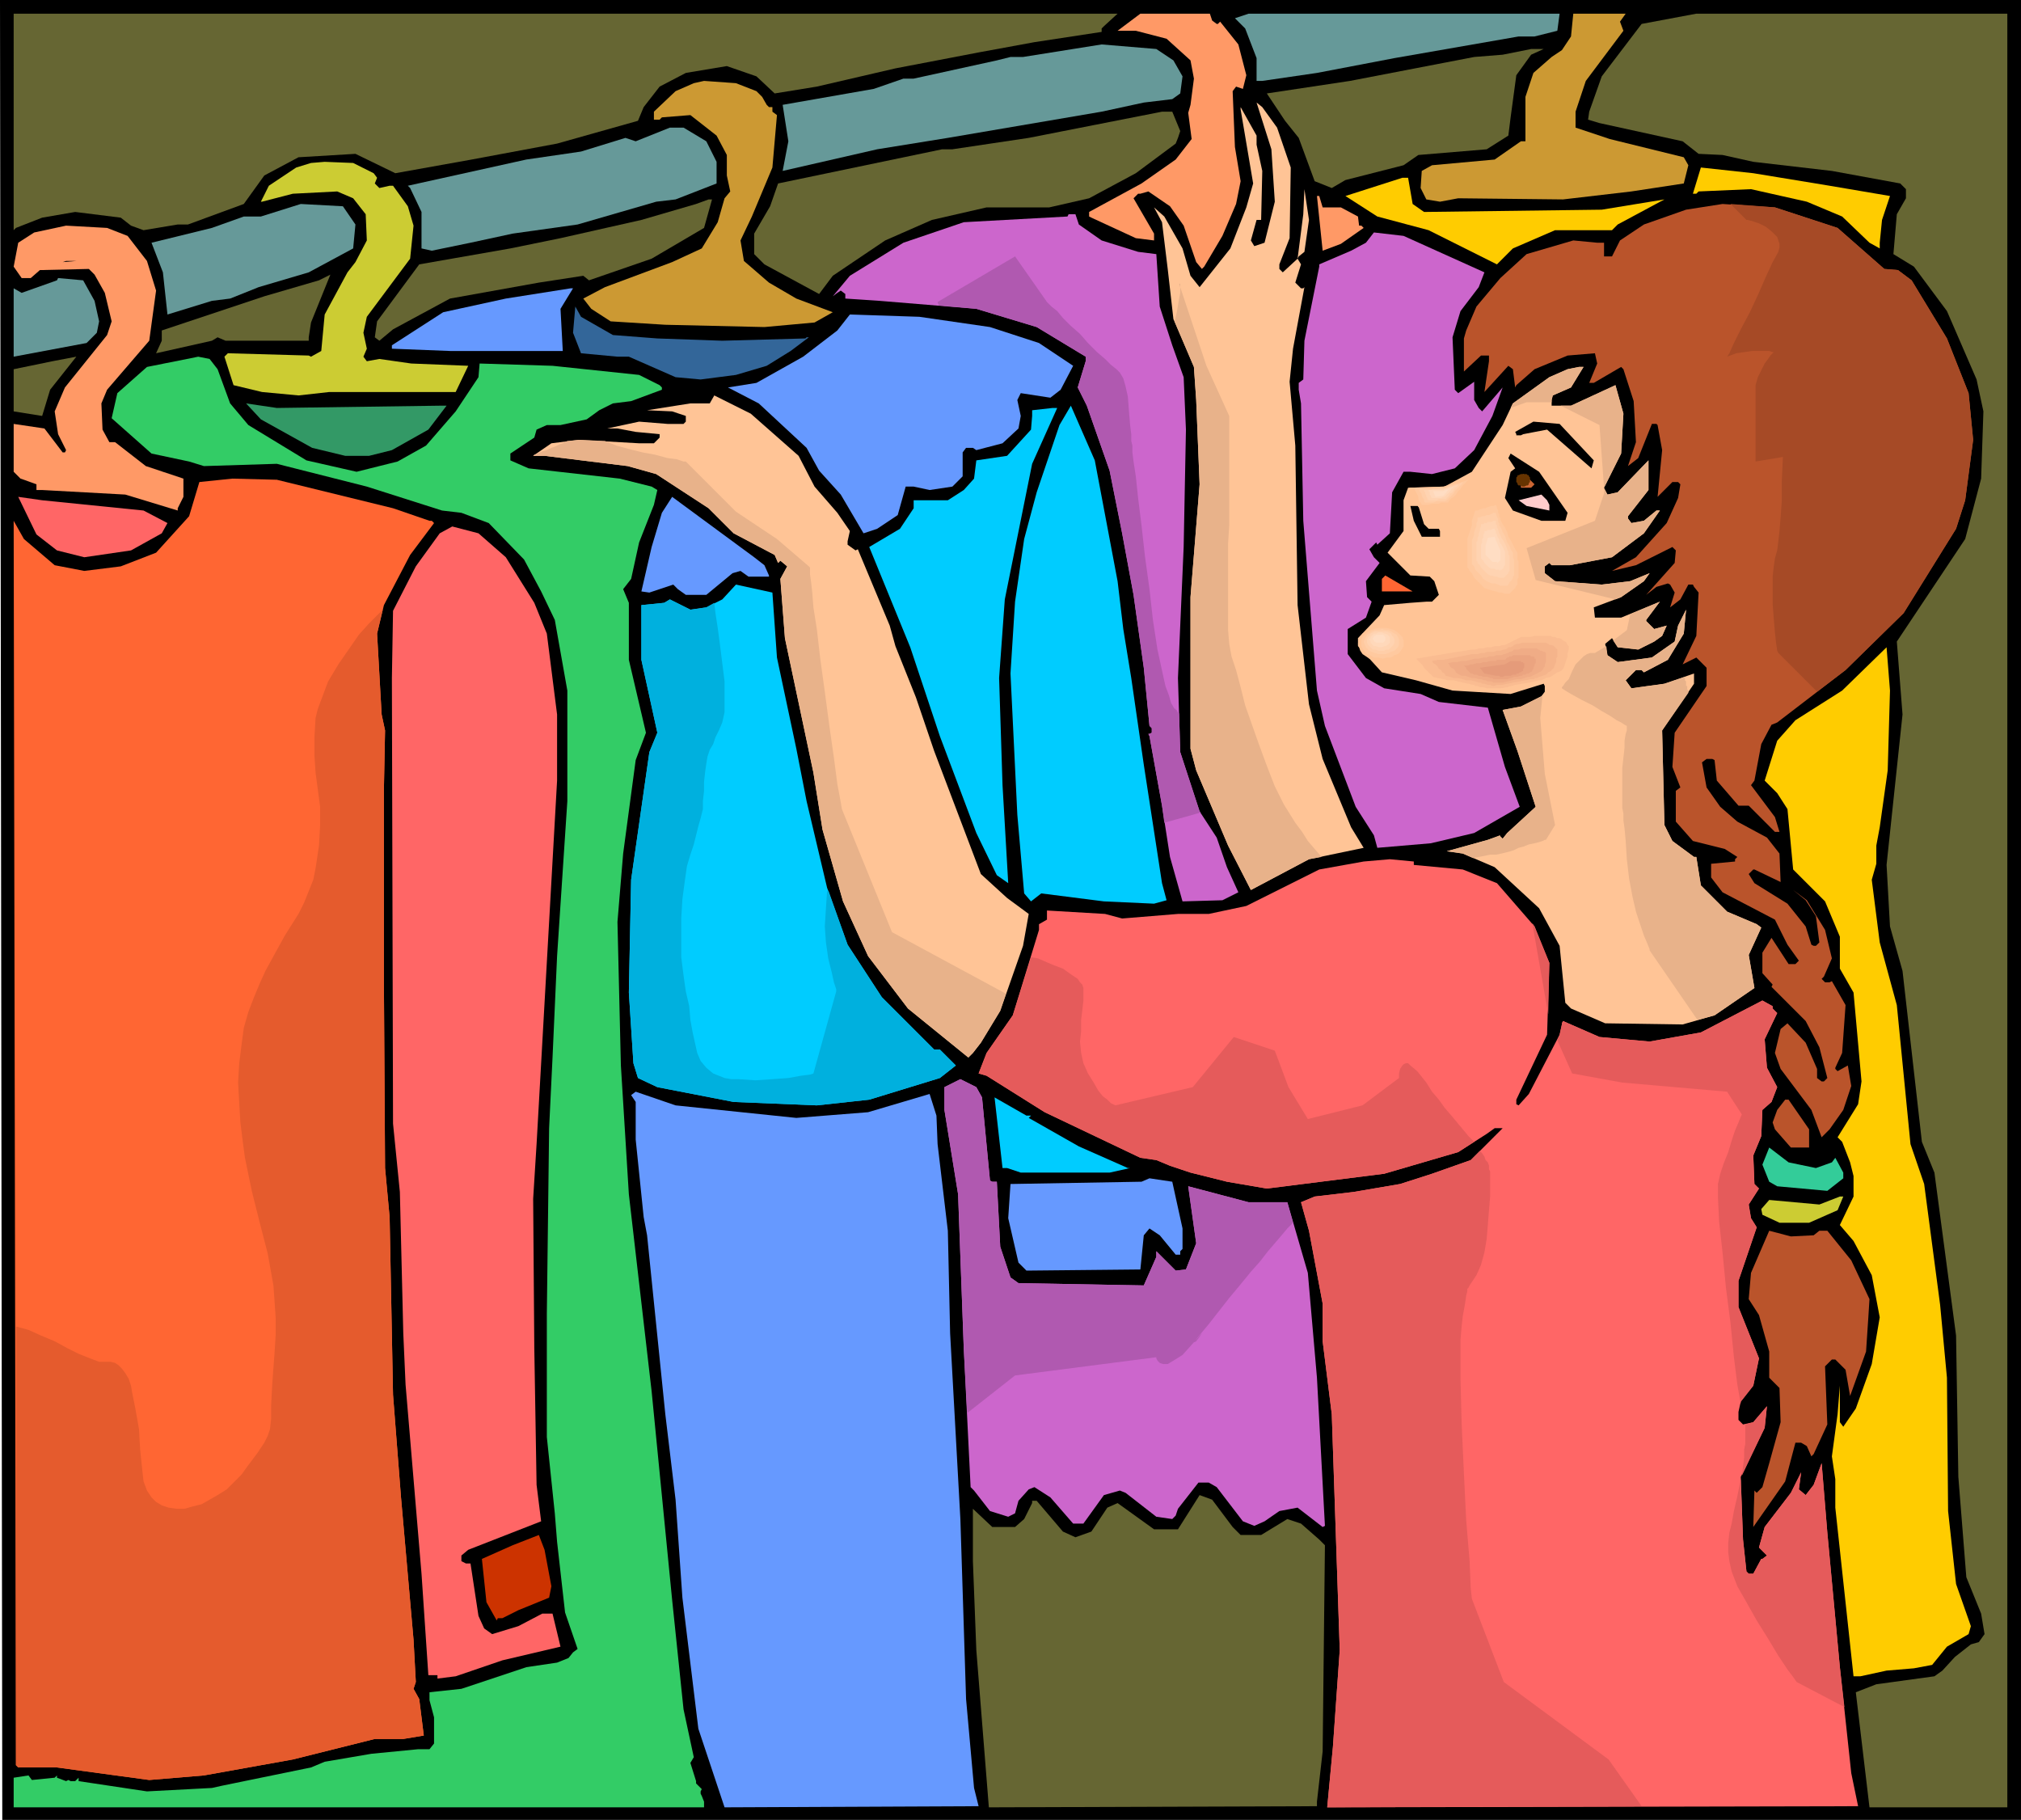 <svg xmlns="http://www.w3.org/2000/svg" fill-rule="evenodd" height="5.321in" preserveAspectRatio="none" stroke-linecap="round" viewBox="0 0 1774 1597" width="5.91in"><style>.brush1{fill:#000}.pen1{stroke:none}.brush2{fill:#663}.brush3{fill:#f96}.brush4{fill:#699}.brush5{fill:#c93}.brush6{fill:#ffc496}.brush7{fill:#cc3}.brush8{fill:#fc0}.brush9{fill:#ba542b}.brush10{fill:#c6c}.brush11{fill:#69f}.brush15{fill:#0cf}.brush17{fill:#f63}.brush19{fill:#f66}.brush26{fill:#e8b28a}.brush27{fill:#ffc99f}.brush28{fill:#ffcea8}.brush29{fill:#ffd3b1}.brush30{fill:#ffd8ba}.brush31{fill:#ffddc3}</style><path class="pen1 brush1" d="M1774 1597H2L0 0h1774v1597z"/><path class="pen1 brush2" d="m969 23-2 2v3l-59 9-49 9-73 14-69 16-37 6-16-15-26-9-36 6-23 12-14 18-5 12-71 20-75 14-67 12-35-17-50 3-30 16-18 25-49 18h-9l-30 5-11-4-9-7-40-5-29 5-23 9-2 2V12h969l-12 11z"/><path class="pen1 brush3" d="m1064 18 4 3h1l2-2 16 20 7 27-3 12-6-2-3 4 2 49 5 30-4 20-12 28-16 27-2 2-5-6-11-32-12-17-19-13-7 2h-2l-4 4 18 31v6l-16-2-39-18-2-1v-4l46-25 30-21 14-18-3-23 2-7 3-23-3-16-21-19-27-7h-16l20-15h61l2 6z"/><path class="pen1 brush4" d="m1367 27-20 5h-14l-109 19-68 13-48 7h-5V51l-10-26-9-9 12-4h273l-2 15z"/><path class="pen1 brush5" d="m1422 19 3 8-33 44-9 27v14l30 10 65 16 4 7-4 16-46 7-60 7-92-1-16 3-12-2-5-10 1-15 9-5 55-5 23-16h4V85l7-21 16-14 9-6 8-12 2-20h46l-5 7z"/><path class="pen1 brush2" d="M1762 1586h-121l-12-101 18-7 51-7 7-5 11-12 14-11 7-2 5-7-3-18-13-32-7-88-2-124-19-143-11-27-17-150-11-39-3-54 14-132-5-64 60-90 14-53 2-59-6-28-26-60-29-39-18-11 3-35 8-14v-8l-5-5-60-11-69-8-27-6-21-1-14-11-73-16-10-3 1-7 11-31 35-46 48-9h273v1574z"/><path class="pen1 brush4" d="m1030 53 8 14-2 15-7 5-25 3-37 8-135 23-62 10-83 19 5-26-5-32 80-14 26-9h9l73-16 12-3h11l69-11 48 4 15 10z"/><path class="pen1 brush2" d="m1344 48-13 18-5 37-2 16-19 12-60 5-13 9-51 13-12 7-15-6-14-38-12-15-16-24 73-11 109-21 25-2 25-5h11l-11 5z"/><path class="pen1 brush5" d="m664 80 5 5 4 7 2 2h3v4l4 3-4 46-18 43-10 21 3 18 22 19 24 14 32 12-16 9-44 4-87-2-48-3-17-11-7-9 19-10 59-22 26-12 14-23 6-21 5-6-3-14v-18l-9-17-23-18-25 2-2 2h-5v-7l19-18 16-7 9-2 28 2 18 7z"/><path class="pen1 brush6" d="m1121 112 12 35-1 62-9 23v4l3 3 13-12 5-39 1-22 4 27-4 28-5 4-1 2 3 5-5 16 5 5h2l1-1-10 54-3 29 5 56 2 140 10 87 12 48 25 60 11 18-48 10-51 27-20-39-28-66-5-19V524l8-99-3-74-2-29-18-42-5-44-5-41-7-13 9 8 16 28 7 24 8 10 27-34 14-36 6-21-11-65v-2l14 25v8l5 23-1 43h-4l-5 18 3 5 9-3 9-36-3-46-13-41 5 4 13 18z"/><path class="pen1 brush2" d="m1036 115-2 6-2 5-35 26-41 22-35 8h-55l-48 11-41 18-46 31-12 16-48-26-9-9v-18l14-24 7-20 144-30h9l67-10 117-23h9l7 17z"/><path class="pen1 brush4" d="m620 124 9 18v19l-36 14-17 2-69 20-57 8-37 8-34 7-9-2v-32l-10-21-2-2 104-23 48-7 39-12 9 3 30-12h12l20 12z"/><path class="pen1 brush7" d="m328 152 3 4-2 5 4 4 9-2h3l13 18 5 17-3 29-38 51-3 14 3 14-3 7 3 4 11-2 28 4 50 2-11 23H289l-27 3-32-3-25-6-8-25 3-3 71 2 2 1 9-5 3-32 20-37 7-9 10-19-1-23-11-14-14-6-39 2-27 7h-1l7-14 24-16 13-4 12-1 25 1 18 9z"/><path class="pen1 brush8" d="m1606 163 53 9-7 21-2 20v5l-9-5-24-23-31-13-49-11-46 2-2 2h-3l7-23 46 5 67 11zm-366 16 10 7 156-2 55-9-41 22-5 5h-50l-37 16-14 14-60-30-45-12-28-18 50-16h5l4 23z"/><path class="pen1 brush3" d="M1161 182h16l15 8 1 8h2l2 2-20 14-16 6-5-48h2l3 10z"/><path class="pen1 brush2" d="m618 200-46 27-55 19-5-4-39 6-78 14-50 27-12 10-4-3 2-14 37-50 80-14 44-9 71-16 48-14 11-4h3l-7 25z"/><path class="pen1 brush4" d="m312 197-2 21-39 21-44 13-25 10-16 2-39 12-4-37-10-26 53-13 28-10h15l35-11 37 2 11 16z"/><path class="pen1 brush9" d="m1613 200 41 36 12 1 12 9 31 51 19 48 4 41-7 53-8 25-46 74-51 50-60 46-5 2-9 17-6 32-3 4 21 28 4 13h-4l-23-23h-9l-19-22-2-18-2-1h-5l-4 3 4 22 12 17 15 13 26 14 11 14 1 25-23-11h-1l-4 4 5 8 29 18 16 20 5 16 2 1h2l3-3-3-23-9-14-11-9 12 9 16 26 6 25-7 16-2 2 3 3h4l2-1 12 21-3 42-6 13v1l2 2 9-5 3 18-7 21-12 17-7 7-9-24-27-36-5-14 5-21 6-5 16 17 10 23v8l4 3h2l3-3-7-27-12-23-30-30 1-2-9-10v-18l8-13 15 23h6l3-3-10-14-11-22-46-24-10-13v-12l21-2v-2l2-2-11-7-28-7-15-17v-27l4-3-7-18 2-30 28-41v-16l-9-9-12 6 12-25 2-38-4-5-1-2h-4l-7 13-9 7 4-13-4-7-2-1-10 3-9 7 25-28 1-11-3-3-32 16-21 5 21-12 27-30 10-22 2-12-2-2h-5l-13 13 4-41-4-22-1-1h-4l-12 30-9 7 7-21-2-36-9-28-2-2-24 14h-4l7-17-2-9-24 2-29 12-16 14-1 2-2-16-4-3-21 23 4-27v-5h-7l-15 14v-29l2-7 9-21 21-25 23-21 41-12 21 2h6v12h7l7-14 21-14 37-13 32-5 46 3 55 18z"/><path class="pen1 brush10" d="m947 197 20 14 32 10 16 2 3 46 11 34 10 28 2 46-2 103-5 115 2 65 17 52 15 23 9 26 10 22-14 7-35 1-11-39-7-45-11-61-1-2h1l2-1v-4l-2-2-5-51-9-64-10-54-11-55-20-57-8-16 7-23v-4l-43-26-53-16-85-7-30-2v-4l-4-3-3 2-4 3 15-18 47-29 53-18 91-5 1-2h6l3 9z"/><path class="pen1 brush3" d="m112 207 17 22 8 26-6 44-37 43-5 12 1 23 6 11h5l27 21 33 11v16l-5 10v2l-46-14-73-4h-5v-5l-11-4-3-1-6-6v-42l27 4 16 21h2l1-2-7-14-3-20 9-21 37-46 4-12-6-25-9-16-5-5-43 1-8 7h-8l-7-10 4-21 14-9 28-6 36 2 18 7z"/><path class="pen1 brush10" d="m1303 239-5 13-16 21-7 23 2 46 3 3 14-10v16l4 7 3 3 18-21-9 25-16 30-17 16-20 5-19-2h-6l-10 18-2 36-11 10-1-2-6 6 4 7 5 5-12 16 1 14 4 4-5 14-16 10v22l16 21 16 9 32 5 16 7 43 5 15 52 13 35-40 23-38 9-47 4-3-11-16-25-27-71-7-31-12-149-2-103-2-12v-6l4-3 1-34 13-65v-2l28-12 13-7 7-9 26 3 71 32z"/><path class="pen1 brush1" d="m55 230 3-1h9l-12 1z"/><path class="pen1 brush2" d="M271 296v3h-73l-7-3-5 3-49 11 5-11v-9l90-30 48-14 10-5-17 42-2 13z"/><path class="pen1 brush4" d="m83 264 4 18-2 10-9 9-64 12v-60l7 4 31-11 1-2 22 2 10 18z"/><path class="pen1 brush11" d="m492 271 2 37h-99l-51-2v-3l45-29 55-12 57-9h2l-11 18z"/><path class="pen1" style="fill:#369" d="m538 294 39 3 57 2 73-2 1-1h2l-16 12-21 13-27 8-31 4-22-2-41-18h-10l-32-3-7-18 2-23 5 9 28 16z"/><path class="pen1 brush11" d="m869 287 43 14 30 20-11 21-9 7-26-4-3 6 3 14-2 11-14 13-23 6-3-2h-6l-3 4v21l-9 9-20 3-14-3h-7l-7 25-18 12-12 4-20-34-19-21-11-20-42-39-27-14 25-4 41-23 30-23 11-14 61 2 62 9z"/><path class="pen1 brush2" d="m37 365-25-4v-37l34-7 21-4-23 29-7 23z"/><path class="pen1" style="fill:#3c6" d="m191 324 11 30 16 19 51 31 44 10 36-9 25-14 26-30 20-30 1-12 64 2 76 8 18 9 2 2v2l-27 10-16 2-12 6-11 8-23 5h-12l-9 4-2 7-21 14v6l16 7 80 9 28 7 5 3-3 13-13 33-7 32-7 9 5 12v50l15 64-9 24-11 82-5 60 3 126 7 113 20 173 18 183 10 96 9 42-3 5 5 16v2l5 5-1 2v2l1 2 2 5v5H12v-26l13-2 3 4 20-2 2-2v2l8 3 2-1 2 1h4l3-3v3l60 9 57-3 9-2 78-16 12-5 41-7 41-4h10l4-5v-23l-4-15v-7l28-3 57-19 27-4 10-4 4-5 4-3-11-32-7-62-2-25-7-67v-108l2-163 3-62 4-89 9-136v-97l-11-62-12-25-15-28-31-32-24-9-17-2-66-21-79-20-64 2-13-4-33-7-35-31 5-22 26-23 45-9 10 2 7 9z"/><path class="pen1 brush6" d="m1379 340-16 7-1 4v5h17l39-18 7 25-2 35-15 30 3 6 9-2 27-28v26l-18 23v2l3 4 11-2 11-9h3l-14 20-28 21-37 7h-16l-2-2-4 3v6l9 7 41 3 25-3 17-7-5 7-20 14-24 9 1 9h23l34-14-12 16v1l7 7 11-3-4 9-7 5-14 7-18-2-5-8-6 5 2 10 9 6 30-4 20-14 3-14 7-14-2 21-14 23-21 11-2-2h-5l-9 9 5 7 29-4 26-9v9l-28 41 2 83 7 14 19 14h2l4 25 23 23 26 11 4 3-11 24 5 29-35 24-28 8-68-1-30-13-5-5-5-50-18-33-39-36-28-12-14-2 36-10 11-4h-1l3 3 4-5 25-23-16-49-13-36 16-3 18-9 3-4v-5l-1-2-29 9-51-3-32-9-30-7-21-23v-7l19-20 4-9 23-2 14-1h5l6-6-4-12-4-4-17-1-20-20 14-19v-27l4-11 32-1 24-13 27-41 9-19 32-23 16-7 10-2h4l-11 18zm-678 60 14 27 20 23 11 16-2 9v3l7 5 2-1 28 67 5 18 18 45 16 47 41 108 23 21 19 14-5 28-20 57-17 28-7 9-4 4-53-43-35-46-22-48-18-63-8-50-25-118-4-52 6-11-6-5-2 2-3-7-36-19-22-22-46-30-25-7-73-9h-10l16-11 24-3 53 3h13l5-5v-3l-21-2-16-3h-9l28-6 25 2h14l2-2v-5l-12-4-22-1 38-6h17l4-7 32 16 42 37z"/><path class="pen1" style="fill:#396" d="M386 356h6l-16 21-32 18-20 5h-21l-29-7-45-25-13-14 27 4 143-2z"/><path class="pen1 brush15" d="m981 510 5 42 7 43 11 76 16 104 4 15-11 3-44-2-55-7-9 7-6-7-6-69-6-124 4-63 8-55 11-41 20-59 10-17 21 48 20 106z"/><path class="pen1 brush15" d="m906 407-24 119-5 69 3 94 5 86-10-7-18-37-32-85-26-78-36-88 27-16 12-18v-7h30l14-9 9-10 2-16 27-4 21-23 1-12v-5l18-2h4l-22 49z"/><path class="pen1 brush1" d="m1399 404-2 7-39-34-21 4-2 1h-4v-1l-1-2 16-9 23 2 30 32zm-23 46-2 7h-21l-25-9-7-11 5-23 4-3-6-9 2-4 25 16 25 36z"/><path class="pen1" style="fill:#c63" d="m1347 425-3 3h-9v-10l2-2 3 2 7 7z"/><path class="pen1 brush17" d="m345 446 32 11h2l2 2-21 28-23 44-6 25 4 71 3 14-1 51v174l1 159 4 43 3 156 7 90 11 125 2 37-2 6 5 9 4 32-18 3h-25l-72 18-78 14-48 4-81-11H16l-2-2-2-1092 9 16 27 23 26 5 32-4 31-12 29-32 9-30 29-3 39 1 102 25z"/><path class="pen1" style="fill:#fcc" d="M1360 443v5l-20-4-7-5 20-5 5 5 2 4z"/><path class="pen1 brush19" d="m126 448 21 11-5 9-27 15-41 6-24-6-18-14-16-33 21 3 89 9z"/><path class="pen1 brush11" d="m671 496 4 9v1h-18l-7-5-7 2-23 19h-18l-7-5-4-4-21 7-7-1 9-39 9-30 9-14 72 53 9 7z"/><path class="pen1 brush1" d="m1250 460 4 4h9l1 2v5h-16l-7-14-3-13h7l5 16z"/><path class="pen1 brush19" d="m444 489 25 40 11 27 9 71v58l-18 319-3 48 1 131 2 120 4 32-64 25-6 5v5l4 2h4l7 46 5 11 7 5 23-7 21-11h9l7 29-51 12-41 14-16 2v-3h-8l-6-89-14-166-2-45-3-124-6-60-1-391 1-59 20-39 21-29 11-6 23 6 24 21z"/><path class="pen1 brush17" d="M1213 519v-11l3-3 24 14h-27z"/><path class="pen1 brush15" d="m682 577 17 80 9 46 18 76 18 50 30 46 39 39 7 7h5l14 14-14 11-62 19-46 5-73-3-67-13-17-8-4-13-4-62 2-99 16-112 7-17-14-64v-48l20-2 5-3 18 9 14-2 14-7 12-13 32 7 4 57z"/><path class="pen1 brush8" d="m1657 676-7 50-3 16v16l-4 14 7 55 15 55 12 122 12 35 14 106 6 64 1 117 7 64 13 37-2 7-19 11-13 16-16 3-24 2-23 5h-6l-16-148v-25l-3-20 5-37 2-25v32l3 4 11-16 14-39 7-41-7-37-16-30-12-14 12-25v-18l-3-12-7-18-4-4 18-29 3-20-7-78-12-21v-28l-13-31-28-28-5-53-9-14-11-11 11-35 16-18 41-26 39-38 3 38-2 70z"/><path class="pen1 brush19" d="m1241 759 43 4 30 12 33 38 13 32-2 63-27 57v4l2 1 9-10 27-52 2-9v-1l1-2 32 14 44 4 45-8 54-28 9 5v2l4 4-11 23 2 25 9 17-5 13-8 7-1 23-7 17 1 25 4 4-9 14 2 12 5 8-16 47v23l18 45-5 24-11 14-2 9v7l4 4 9-2 12-14-2 19-21 43 2 55 3 28 2 2h4l7-13h1l4-3-7-7 5-18 23-30 9-18-2 15 6 5 7-9 7-19 5 61 11 118 10 93 6 29-466 1 5-53 6-85-7-207-8-64v-33l-12-64-7-25 12-5 34-4 41-7 28-9 34-12 28-28h-7l-7 5-25 16-65 19-103 13-35-6-32-8-18-6-12-5-14-2-84-40-51-32-7-2 7-18 23-33 23-75v-5l7-4v-8l51 3 15 4 49-4h27l33-7 22-11 42-21 39-7 23-2 21 2v3z"/><path class="pen1 brush10" d="m862 963 7 73 2 1h4l3 57 9 27 7 5 110 2 11-25v-5l17 17 9-1 9-23-7-50 53 14h34l18 62 8 92 7 130-2 1-22-17-16 3-13 9-9 4-10-4-23-30-7-4h-9l-18 23-2 6-3 3-14-2-27-21-5-2-14 4-18 25h-9l-20-23-14-9-5 2-9 10-3 11-6 3-16-5-14-18-3-3-6-121-5-136-12-74v-20l14-7 14 7 5 9z"/><path class="pen1 brush11" d="m699 981 63-5 54-16 6 19 1 25 9 76 2 90 9 163 5 158 7 78 4 16-223 1-23-69-14-115-6-86-9-75-16-157-3-16-7-68v-33l-4-6 4-3 35 12 106 11z"/><path class="pen1 brush15" d="m905 979-2 2 44 25 43 19h2l-18 4h-78l-12-4h-4l-7-62 28 16h4z"/><path class="pen1 brush9" d="M1588 991v16h-16l-14-16-2-6 4-11 7-9h3l18 26z"/><path class="pen1" style="fill:#3c9" d="m1594 1025 14-5 3-4 7 13v5l-14 11-44-4-7-4-6-15 6-15 17 13 24 5z"/><path class="pen1 brush11" d="M1038 1078v18l-2 2v3h-4l-14-17-9-6-5 6-3 30-100 1-7-7-9-39 2-30 115-2 7-3 20 3 9 41z"/><path class="pen1 brush7" d="m1613 1062-25 11h-26l-15-7-1-5 7-8 44 4 18-7h3l-5 12z"/><path class="pen1 brush9" d="m1592 1084 5-4h7l21 26 16 34-1 16-2 30-14 39-4-23-9-9h-3l-6 6 2 51-12 26-2 2-4-9-5-3h-5l-9 34-28 40 1-32 2 2 5-5 6-21 10-36-1-30-9-9v-23l-9-32-9-14 2-23 16-37 19 5 20-1z"/><path class="pen1 brush2" d="m1082 1340 7 7h18l23-14 12 4 16 14 5 5-2 181-5 44v4l-288 1-11-138-3-78v-46l17 16h20l8-7 7-14v-2h4l23 27 11 5 14-5 14-21 9-4 32 23h21l19-30 11 4 18 24z"/><path class="pen1" style="fill:#c30" d="m484 1392-2 10-27 11-14 7h-4l-1 2-9-16-4-38 27-12 23-9 5 13 6 32z"/><path class="pen1" d="m905 840 6 1 7 3 7 3 8 3 7 5 6 4 2 3 2 2 1 3v11l-1 9-1 8v10l-1 9 1 10 2 9 4 9 5 8 4 7 4 5 4 3 3 3 2 1 2 1 68-16 36-44 36 12 12 32 17 28 48-12 32-24v-4l1-4 2-3 1-1 2-1h2l2 2 6 5 8 10 5 8 6 7 5 7 6 7 5 6 5 6 5 6 5 5-14 9-65 19-103 13-35-6-32-8-18-6-12-5-14-2-84-40-51-32-7-2 7-18 23-33 16-51zm394 170 2 2 2 3 1 3 2 2 1 3v3l1 2v22l-1 12-1 13-1 12-2 12-3 11-4 9-4 6-2 3-1 2-1 1v2l-1 4-1 7-2 11-1 9-1 12v33l1 40 2 44 2 41 3 36 1 24 1 9 28 73 92 68 29 41-276 1 5-53 6-85-7-207-8-64v-33l-12-64-7-25 12-5 34-4 41-7 28-9 34-12 8-8zm68-97 13 29 44 8 92 8 13 20-1 2-2 5-3 7-3 9-3 10-4 10-3 9-2 9v12l1 21 3 27 3 31 4 31 3 30 3 24 3 17v-2l11-14 5-24-18-45v-23l16-47-5-8-2-12 9-14-4-4-1-25 7-17 1-23 8-7 5-13-9-17-2-25 11-23-4-4v-2l-9-5-54 28-45 8-44-4-32-14-1 2v1l-2 9-2 5zm165 337v17l-1 5v7l-1 8-1 8 20-42 2-19-12 14-7 2zm-4 48-3 15-3 13-2 11-2 8-1 9v8l1 8 2 9 5 13 8 14 9 16 10 16 9 15 8 12 6 8 2 3 42 22-4-35-11-118-5-61-7 19-7 9-6-5 2-15-9 18-23 30-5 18 7 7-4 3h-1l-7 13h-4l-2-2-3-28-2-53zm-183-488 14 80 1-45-13-32-2-3z" style="fill:#e55b5b"/><path class="pen1" style="fill:#a64a26" d="m1519 179 14 14h1l4 1 6 2 6 3 5 4 5 5 1 3 1 3v3l-1 4-5 9-6 13-7 16-7 15-8 15-6 12-4 9-2 3 8-3 7-1 7-1h15l3 1h1l-1 1-2 2-2 3-3 4-3 6-3 6-2 7v67l24-4-1 22v17l-1 14-1 12-1 9-1 8-2 7-1 7-1 9v24l1 13 1 12 1 9 1 7 1 2 34 34 25-19 51-50 46-74 8-25 7-53-4-41-19-48-31-51-12-9-12-1-41-36-55-18-39-3z"/><path class="pen1" style="fill:#e55b2d" d="m336 535-5 5-7 7-9 10-9 13-9 13-9 15-3 8-3 8-3 8-2 8-1 17v16l1 15 2 15 2 15v16l-1 18-3 20-2 10-4 10-4 10-5 10-12 19-11 20-6 11-5 11-5 12-5 13-4 14-2 15-2 16-1 17 1 18 1 17 2 16 2 15 6 29 7 28 7 27 5 28 1 14 1 15v14l-1 16-2 27-1 19v12l-1 9-2 6-3 6-6 9-9 12-5 7-7 7-6 6-8 5-7 4-7 4-8 2-7 2h-7l-7-1-6-2-5-3-4-4-4-6-3-8-1-9-2-19-1-18-3-17-3-15-1-6-2-6-3-5-3-4-3-3-3-2-4-1H87l-8-3-10-4-10-5-11-6-12-5-11-5-11-3v385l2 2h34l81 11 48-4 78-14 72-18h25l18-3-4-32-5-9 2-6-2-37-11-125-7-90-3-156-4-43-1-159V692l1-51-3-14-4-71 5-21z"/><path class="pen1" style="fill:#00b0de" d="m627 529 1 9 2 13 2 15 2 16 2 16v27l-2 9-3 7-3 6-2 6-3 5-2 6-1 6-1 7-1 9v8l-1 9v7l-2 8-2 7-2 8-2 8-3 9-3 10-2 14-2 15-1 17v34l2 16 2 14 3 13 1 12 2 11 2 9 2 9 3 7 5 6 6 5 5 2 5 2 6 1h6l15 1 15-1 14-1 11-2 8-1 3-1 20-72v-2l-2-6-2-9-3-12-2-14-1-14 1-16 1-15h1v-1l17 48 30 46 39 39 7 7h5l14 14-14 11-62 19-46 5-73-3-67-13-17-8-4-13-4-62 2-99 16-112 7-17-14-64v-48l20-2 5-3 18 9 14-2 7-4z"/><path class="pen1 brush26" d="m531 387 10 4 11 3 12 3 11 2 11 3 8 1 6 2h2l44 44 36 24 28 24 1 1v6l1 7 1 9 1 13 3 19 3 26 4 29 4 30 4 28 3 23 3 16 1 6 44 108 100 54-5 15-17 28-7 9-4 4-53-43-35-46-22-48-18-63-8-50-25-118-4-52 6-11-6-5-2 2-3-7-36-19-22-22-46-30-25-7-73-9h-10l1-1 3-1 4-2 4-1 4-2 3-1 4-2 3-1 4-2 10-1 23 1zm504-138 24 72 20 44v96l-1 16v76l1 12 2 11 4 12 4 15 4 16 6 17 6 17 7 19 7 18 4 8 4 8 5 8 5 8 6 8 5 8 6 7 6 7-11 2-51 27-20-39-28-66-5-19V524l8-99-3-74-2-29-17-40 2-8 1-6 1-6 1-5v-8h-1zm291 109 14-5h22v-2l1-4 16-7 11-18h-4l-10 2-16 7-32 23-2 4zm44-2 34 17 4 55 15-30 2-35-7-25-39 18h-9zm38 73v4l-8 24-60 24 8 28 70 17 5-2 20-14 5-7-17 7-25 3-41-3-9-7v-6l4-3 2 2h16l37-7 28-21 14-20h-3l-11 9-11 2-3-4v-2l18-23v-26l-27 28-9 2-3-5zm23 110-3 14-12 9 4 6 18 2 14-7 7-5 4-9-11 3-7-7v-1l12-16-26 11zm-21 28-10 6h-4l-3 1-3 2-3 3-4 4-3 6-3 7-3 3-2 3-1 1v1l3 2 5 3 9 5 10 5 8 5 7 4 6 4 4 2 3 2 2 1v4l-1 3-1 6v6l-1 9-1 9v35l1 5v6l1 7 1 11 1 16 2 17 3 16 3 13 4 12 3 9 3 7 2 5v1l42 61 15-4 35-24-5-29 11-24-4-3-26-11-23-23-4-25h-2l-19-14-7-14-2-83 23-33v-2l-1-1v-3h-1v-4l-1-1v-3l-18 6-29 4-5-7 9-9h5l2 2 21-11 14-23 2-21-7 14-3 14-20 14-30 4-9-6-1-8z"/><path class="pen1 brush6" d="m1314 436-22 6-8 29v30h1l1 3 3 3 3 4 3 4 3 4 4 3 4 2 3 1 4 1h3l4 1 3 1h4l1-1 2-1 1-2 2-2 2-2 1-2v-7l1-2v-11l-1-3v-5l-1-2v-2l-16-34-5-16z"/><path class="pen1 brush27" d="m1313 443-2 1h-2l-3 1-2 1h-2l-3 1-2 1h-2l-1 3-1 3-1 3v4l-1 3-1 3-1 3-1 3v25l1 1 1 2 2 2 2 4 3 3 3 3 3 3 3 1 3 1 4 1 3 1h2l3 1h4l1-1 1-1 1-1 2-2 1-2 1-1v-5l1-1v-14l-1-2v-6l-2-3-2-4-2-4-2-3-1-4-2-4-2-3-2-4v-1l-1-2v-2l-1-1v-2l-1-2v-1l-1-2z"/><path class="pen1 brush28" d="M1313 450h-2l-2 1-2 1h-2l-2 1h-2l-2 1h-2v3l-1 2v3l-1 2-1 3v2l-1 3-1 2v21l1 1 1 1 1 3 2 2 3 3 2 3 3 2 2 1 3 1h2l3 1 2 1h6l1-1 1-2 1-1 1-1 1-2v-1l1-1v-14l-1-2v-4l-2-3-1-3-2-3-1-3-1-3-2-3-1-3-2-3v-2l-1-1v-3l-1-1v-1l-1-2v-1z"/><path class="pen1 brush29" d="M1313 457h-2l-2 1h-3l-1 1h-2l-1 1h-2v2l-1 2v2l-1 2v2l-1 2v2l-1 2v16l1 1v1l2 2 1 2 2 2 2 2 2 2 2 1h2l2 1h2l2 1h4l1-1 1-1 1-1 1-1v-1l1-1v-13l-1-2v-2l-1-2-1-3-1-2-1-2-2-3-1-2-1-2-1-3v-1l-1-1v-2l-1-1v-3z"/><path class="pen1 brush30" d="M1312 464h-2l-1 1h-3l-1 1h-2v2l-1 1v3l-1 1v3l-1 2v12l1 1 1 1 1 2 1 1 2 2 1 1 2 1h3l1 1h3l1 1v-1h1l1-1 1-1v-1l1-1v-12l-1-2-1-2-1-2-1-1-1-2v-2l-1-1-1-2v-1l-1-1v-2l-1-1v-1z"/><path class="pen1 brush31" d="m1312 471-6 1-2 7v8l1 1 1 1 1 1 1 1 1 1 1 1h4v1h1v-1h1v-1h1v-9l-4-9-1-3z"/><path class="pen1 brush6" d="m1237 428 8 17 27-3 21-23-26 8-30 1z"/><path class="pen1 brush27" d="M1242 428v2l1 2 1 2 1 2v2l1 2 1 1 1 2h6l3-1h6l2-1h6l2-3 3-2 2-2 2-3 2-2 2-3 2-2 3-3-3 1-3 1-3 1h-2l-3 1-3 1-3 1-2 1h-25z"/><path class="pen1 brush28" d="M1246 429v2l1 1 1 2v1l1 2 1 1v2l1 1h7l3-1h7l2-1 2-2 2-2 2-2 1-2 2-2 2-2 2-2 1-2-2 1-2 1h-2l-3 1h-2l-2 1-2 1h-5l-3 1h-15z"/><path class="pen1 brush29" d="M1250 430v1l1 1v1l1 2v1l1 1v1l1 1h7l2-1h6l2-2 1-1 1-2 2-1 1-2 1-2 2-1 1-2-2 1h-1l-2 1h-2l-2 1h-1l-2 1h-10l-2 1h-6z"/><path class="pen1 brush30" d="M1254 430v1l1 1v2l1 1v1l1 1h8l2-1h1l1-1 1-1 1-1 1-1 1-1 1-2 1-1 1-1h-1l-1 1h-2l-1 1h-3l-1 1h-13z"/><path class="pen1 brush31" d="m1258 431 2 5 7-1 5-6-6 2h-8z"/><path class="pen1" style="fill:#630" d="M1337 416h3l1 1h1v1l1 1v4l-1 1v1l-1 1h-1l-2 1h-2l-1-1h-2l-1-1v-1l-1-1v-4l1-1v-1h1l2-1h2z"/><path class="pen1 brush6" d="m1214 549 5 1 4 1 4 1 3 2 3 2 2 3 1 3v6l-1 3-2 3-3 2-3 2-4 2-4 1h-9l-4-1-4-2-3-2-3-2-2-3-1-3-1-3 1-3 1-3 2-3 3-2 3-2 4-1 4-1 4-1z"/><path class="pen1 brush27" d="M1214 551h3l4 1 3 1 3 2 2 2 2 2 1 3v5l-1 2-2 3-2 2-3 1-3 2h-4l-3 1-4-1h-4l-3-2-3-1-2-2-2-3-1-2v-5l1-3 2-2 2-2 3-2 3-1 4-1h4z"/><path class="pen1 brush28" d="m1213 552 3 1h3l2 1 3 2 2 1 1 2 1 2v5l-1 2-1 1-2 2-3 1-2 1-3 1h-6l-3-1-3-1-2-1-2-2-1-1-1-2-1-3 1-2 1-2 1-2 2-1 2-2 3-1h3l3-1z"/><path class="pen1 brush29" d="M1212 554h5l2 1 2 1 1 2 1 1 1 2v3l-1 2-1 1-1 1-2 2h-2l-2 1h-5l-3-1h-2l-2-2-1-1-1-1-1-2v-3l1-2 1-1 1-2 2-1 2-1h5z"/><path class="pen1 brush30" d="M1211 555h2l2 1h1l2 1 1 1 1 1v5l-1 1-1 1-2 1h-1l-2 1h-3l-2-1h-2l-1-1-1-1-1-1v-1l-1-2 1-1v-1l1-1 1-1 1-1h2l2-1h1z"/><path class="pen1 brush31" d="M1211 557h3l1 1 1 1v3l-1 1-1 1h-6l-1-1h-1v-1l-1-1v-1l1-1v-1h1l1-1h3z"/><path class="pen1 brush6" d="m1229 576 18 19 41 8h1l1 1h2l3 1 4 1h4l4 1h4l6-1 6-1 8-1 8-2 7-1 6-1 4-1 1-1h1l2-1 4-1 3-2 4-1 4-2 3-3 2-2 2-2 1-3 1-4 1-3 1-4v-9l-1-1-2-2-2-1-2-1-2-1h-3l-2-1-2-1h-24l-4 1h-5l-18 8-33 5-57 9z"/><path class="pen1" style="fill:#fabc91" d="m1243 578 2 2 2 2 2 2 1 2 2 2 2 2 2 2 2 2 4 1 5 1 4 1h5l4 1 4 1 5 1 4 1h1l1 1h2l2 1h3l3 1h12l6-1 7-2 6-1 6-1 5-1 4-1h2l2-1 2-1 4-1 3-2 3-2 3-1 2-2 1-2 1-3 1-3 1-3v-3l1-3v-3l-1-1-1-2-1-1-2-1-1-1-2-1h-2l-2-1h-2l-2-1h-14l-4 1h-8l-2 1-2 1-2 1-2 1-2 1-2 1-2 1h-2l-3 1h-4l-3 1h-4l-3 1h-4l-3 1h-3l-6 1-7 1-6 1-6 1-6 1-6 1-6 1-6 1z"/><path class="pen1" style="fill:#f5b48b" d="m1257 580 1 2 2 1 2 2 1 2 2 1 1 2 2 1 1 2 4 1 3 1h4l4 1 3 1h4l4 1 3 1h2l1 1h2l3 1h2l3 1 3-1h4l5-1 5-1 6-1 5-1 4-1h4v-1h2l2-1 3-1 3-1 2-2 2-1 2-2 1-1 1-3 1-2v-3l1-2v-6l-1-1-1-1-1-1-2-1h-2l-1-1-2-1h-21l-3 1h-2l-2 1-1 1-2 1h-2l-1 1-2 1h-1l-3 1h-3l-3 1h-6l-2 1h-3l-3 1h-5l-5 1-5 1-5 1-5 1-5 1h-5l-5 1z"/><path class="pen1" style="fill:#f0ac86" d="m1271 582 1 1 1 2 1 1 2 1 1 1 1 2 1 1 2 1 2 1h3l3 1 3 1h3l3 1h2l3 1h1l2 1h3l2 1h8l4-1 4-1 4-1h4l3-1 3-1h2l2-1 2-1 2-1 2-1 2-1 1-1 1-2 1-1v-2l1-2v-8l-1-1h-1l-2-1h-1l-1-1h-1l-1-1h-14l-2 1h-4l-1 1-2 1h-1l-1 1h-1l-2 1h-1l-2 1h-5l-2 1h-4l-2 1h-3l-4 1h-4l-3 1-4 1h-4l-4 1h-4l-4 1z"/><path class="pen1" style="fill:#eba480" d="m1285 584 1 1 1 1v1l1 1 1 1 1 1 1 1h1l2 1h2l2 1h2l2 1h4l2 1h2l1 1h12l3-1 3-1h3l2-1h2l1-1h2l1-1h2l1-1 2-1v-1l1-1v-1l1-2v-1l1-1v-4h-1v-1l-1-1h-2l-1-1h-15l-1 1h-2l-1 1h-1l-1 1-1 1h-7l-1 1h-5l-3 1h-3l-3 1h-3l-3 1h-2l-3 1h-3z"/><path class="pen1" style="fill:#e59b7a" d="m1299 586 4 5 10 2h3l1 1h2l2-1h5l2-1h3v-1h2l1-1h1l1-1h1v-2l1-1v-4h-1v-1h-2v-1h-9l-5 3-8 1-14 2z"/><path class="pen1" d="m823 265 68-40 28 40 1 1 3 3 5 4 5 6 7 7 8 7 7 8 8 8 7 6 5 5 5 4 3 3 3 5 2 7 2 9 1 13 1 12 1 8v6l1 4v6l1 8 2 13 2 19 3 24 3 27 4 29 3 27 4 26 5 23 2 9 3 8 2 7 3 5h1v1h1v1l1 1v1h1l1 34 17 52 1 1-32 9-2-15-11-61-1-2h1l2-1v-4l-2-2-5-51-9-64-10-54-11-55-20-57-8-16 7-23v-4l-43-26-53-16-33-3-1-3zm26 975 42-33 124-16v1l1 2 2 2 3 1h4l5-3 8-5 9-10 7-8 1-1-2 3-3 4-2 1 3-4 10-12 18-23 10-12 9-11 8-9 7-9 6-7 6-7 5-6 5-5-5-18h-34l-53-14 7 50-9 23-9 1-17-17v5l-11 25-110-2-7-5-9-27-3-57h-4l-2-1-7-73-5-9-14-7-14 7v20l12 74 5 136 3 56z" style="fill:#b059b0"/><path class="pen1 brush26" d="m1354 610-2 20 4 49 9 45-8 13h-1l-2 1-3 1-4 1-5 1-5 2-4 1-4 2-3 1-4 1-4 1-5 1h-5l-5 1-5 1-5 1-9-4-14-2 36-10 11-4h-1l3 3 4-5 25-23-16-49-13-36 16-3 18-9 1-1z"/></svg>

